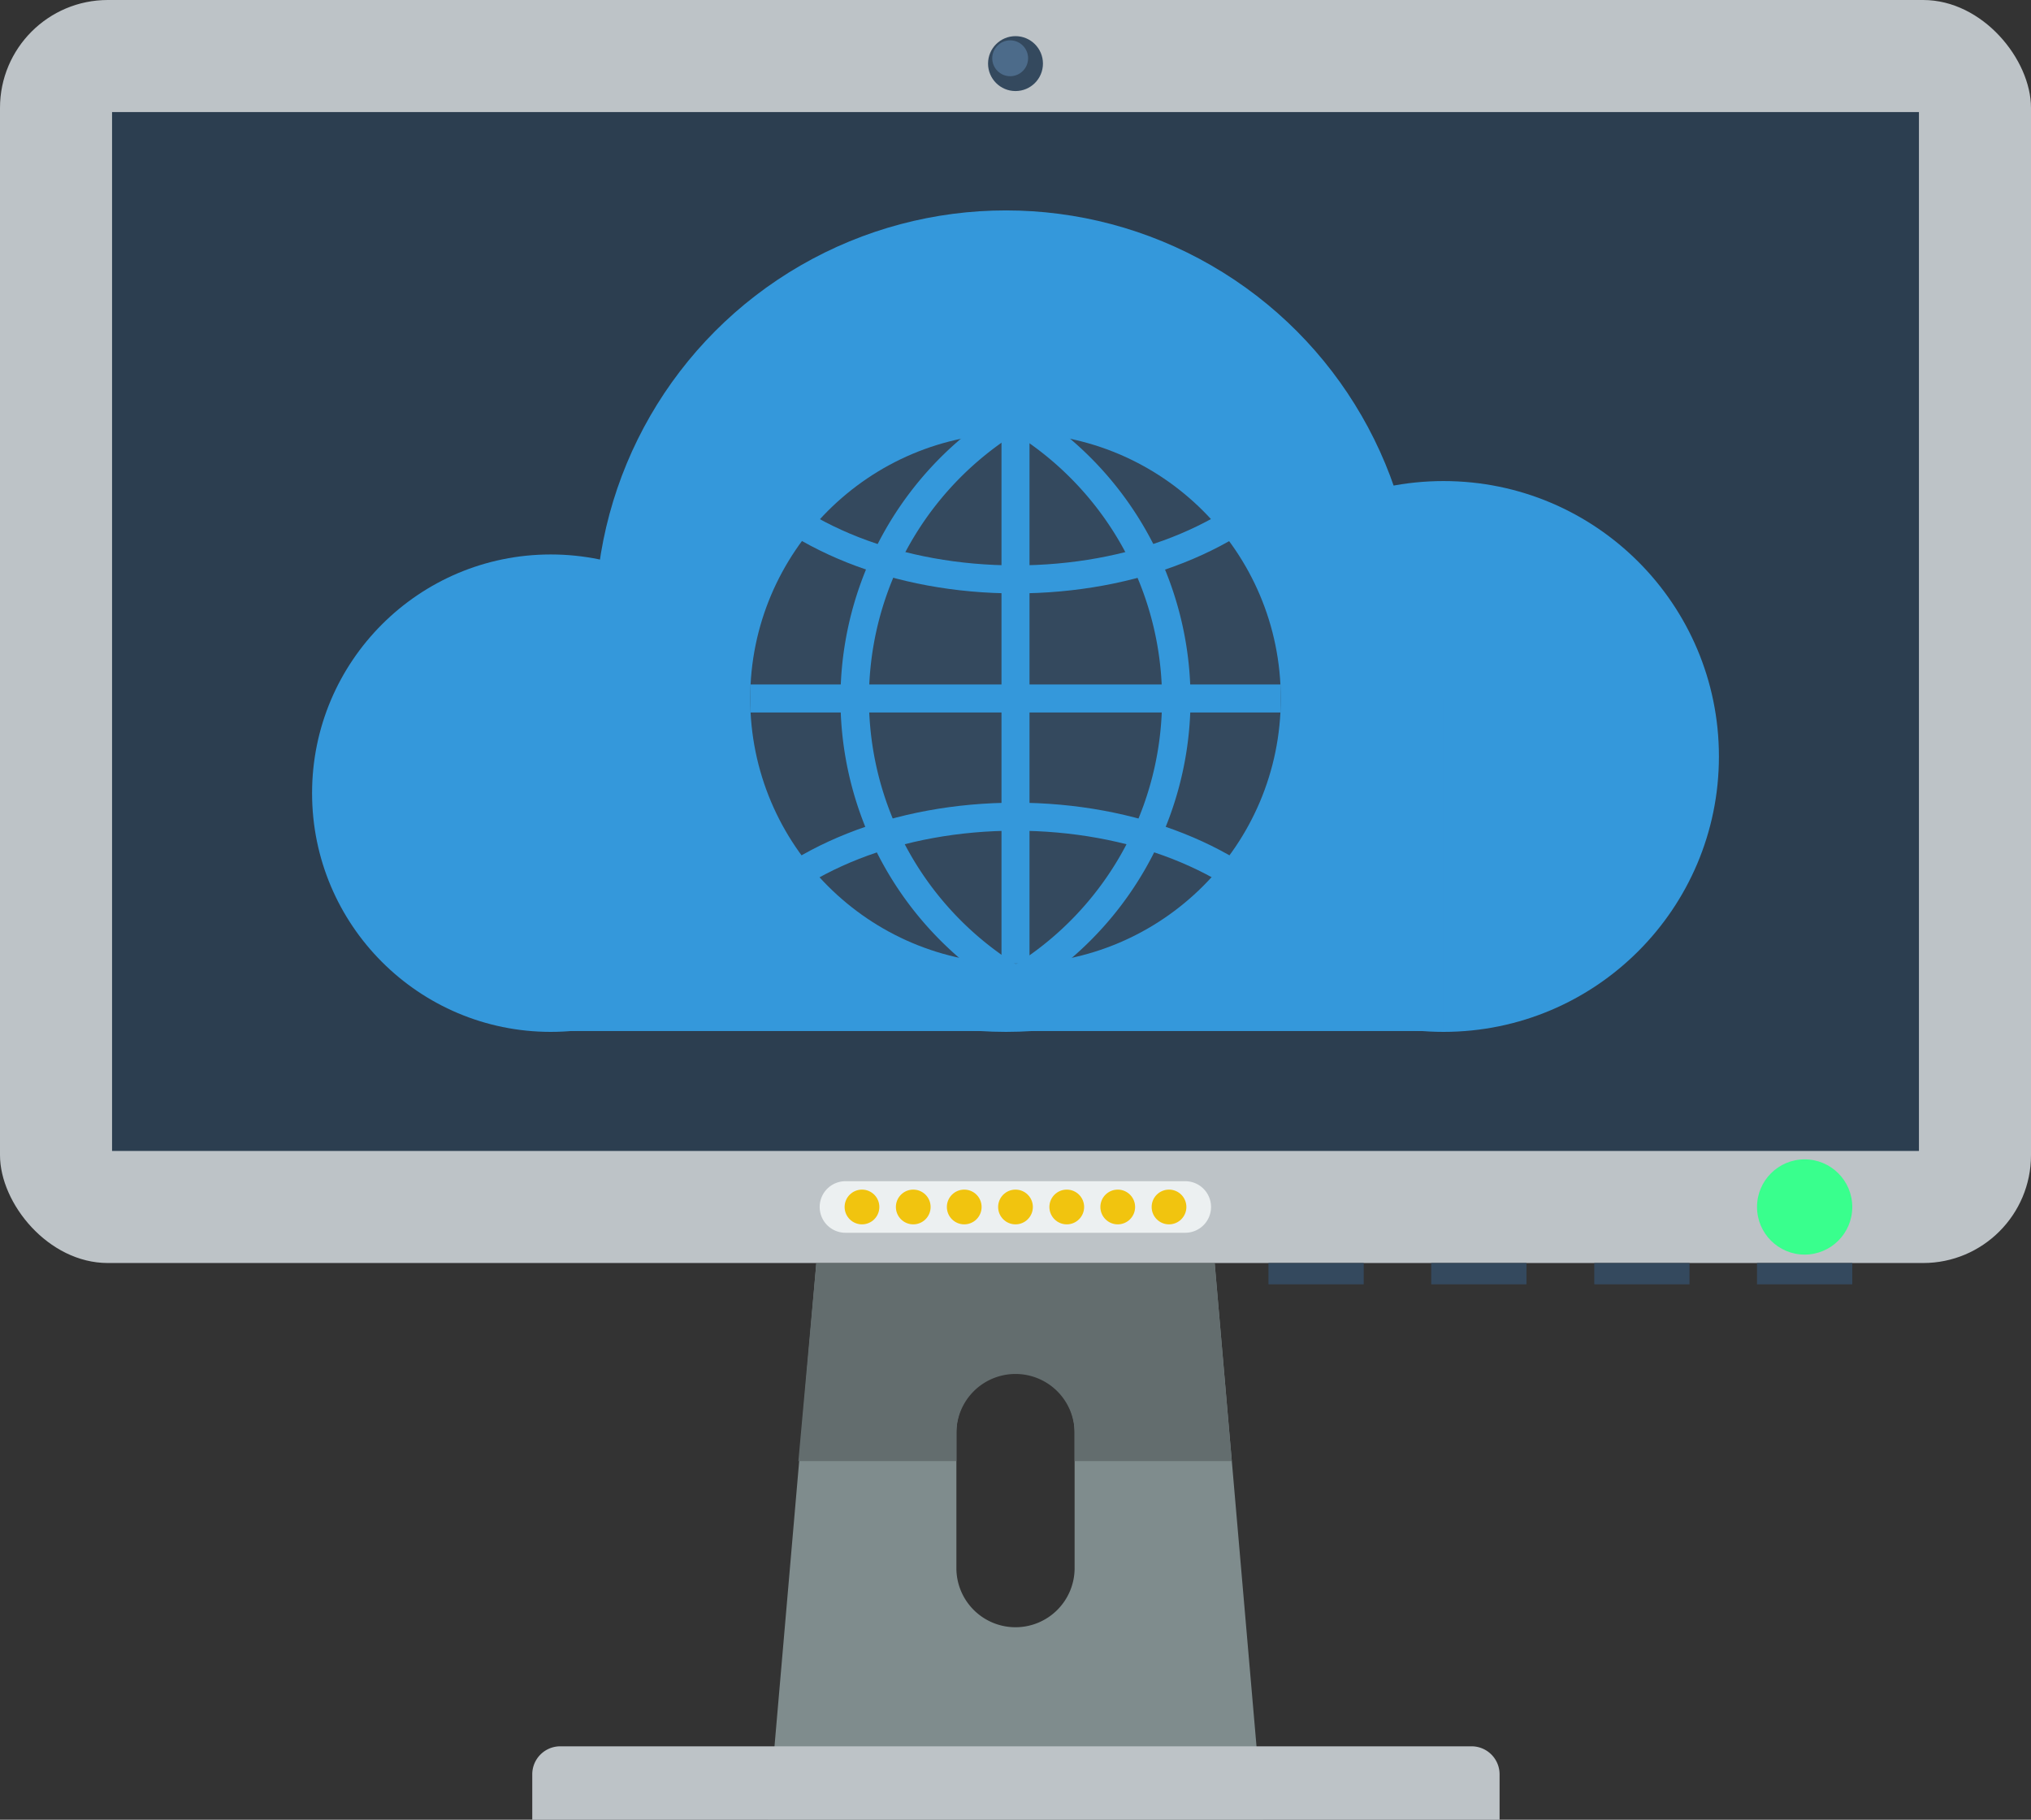 <svg id="Layer_1" data-name="Layer 1" xmlns="http://www.w3.org/2000/svg" viewBox="0 0 72.5 64.95"><rect x="0" y="0" width="72.5" height="64.95" fill="#333333" stroke="none"/><defs><style>.cls-1{fill:#bdc3c7;}.cls-2{fill:#2c3e50;}.cls-3{fill:#7f8c8d;}.cls-4{fill:#636d6e;}.cls-5{fill:#ecf0f1;}.cls-6{fill:#34495e;}.cls-7{fill:#39ff8d;}.cls-8{fill:#4c6b8a;}.cls-9{fill:#3498db;}.cls-10{fill:#f1c40f;}</style></defs><title>hosting</title><rect class="cls-1" width="72.5" height="45.08" rx="3.85" ry="3.85"/><rect class="cls-2" x="665.21" y="341.84" width="37.08" height="64.5" transform="translate(410.34 -661.21) rotate(90)"/><path class="cls-3" d="M690.86,396.63H676.64l-1.72,19.87h17.66Zm-5,10.89a2.11,2.11,0,0,1-2.11,2.11h0a2.11,2.11,0,0,1-2.11-2.11v-4.87a2.11,2.11,0,0,1,2.11-2.11h0a2.11,2.11,0,0,1,2.11,2.11Z" transform="translate(-647.5 -351.55)"/><path class="cls-4" d="M681.64,403.7v-1a2.11,2.11,0,0,1,2.11-2.11h0a2.11,2.11,0,0,1,2.11,2.11v1h5.61l-.61-7.06H676.64L676,403.7Z" transform="translate(-647.5 -351.55)"/><path class="cls-1" d="M20,62.33H52.53a1,1,0,0,1,1,1v1.62a0,0,0,0,1,0,0H19a0,0,0,0,1,0,0V63.33A1,1,0,0,1,20,62.33Z"/><path class="cls-5" d="M689.82,395.55H677.68a.92.92,0,0,1-.92-.92h0a.92.92,0,0,1,.92-.92h12.13a.92.92,0,0,1,.92.92h0A.92.92,0,0,1,689.82,395.55Z" transform="translate(-647.5 -351.55)"/><rect class="cls-6" x="62.72" y="45.08" width="3.4" height="0.76"/><rect class="cls-6" x="56.91" y="45.08" width="3.4" height="0.76"/><rect class="cls-6" x="51.09" y="45.08" width="3.4" height="0.76"/><rect class="cls-6" x="45.28" y="45.08" width="3.4" height="0.76"/><circle class="cls-7" cx="64.42" cy="43.08" r="1.7"/><circle class="cls-6" cx="36.25" cy="2.27" r="0.98"/><circle class="cls-8" cx="36.06" cy="2.08" r="0.64"/><circle class="cls-9" cx="19.66" cy="28.31" r="8.52"/><circle class="cls-9" cx="51.53" cy="27" r="9.83"/><circle class="cls-9" cx="35.91" cy="22.17" r="14.66"/><rect class="cls-9" x="19.66" y="24.93" width="31.87" height="11.87"/><circle class="cls-6" cx="36.25" cy="24.93" r="9.47"/><rect class="cls-9" x="35.75" y="15.45" width="1" height="18.94"/><rect class="cls-9" x="26.78" y="24.43" width="18.94" height="1"/><path class="cls-9" d="M683.5,387a12.19,12.19,0,0,1,0-21l.51.86a11.19,11.19,0,0,0,0,19.26Z" transform="translate(-647.5 -351.55)"/><path class="cls-9" d="M684,387l-.51-.86a11.19,11.19,0,0,0,0-19.26L684,366a12.19,12.19,0,0,1,0,21Z" transform="translate(-647.5 -351.55)"/><path class="cls-9" d="M683.75,372.73c-4.32,0-8.22-1.55-10.44-4.15l.76-.65c2,2.38,5.65,3.8,9.68,3.8s7.65-1.42,9.68-3.8l.76.65C692,371.18,688.07,372.73,683.75,372.73Z" transform="translate(-647.5 -351.55)"/><path class="cls-9" d="M693.43,385c-2-2.38-5.65-3.8-9.68-3.8s-7.65,1.42-9.68,3.8l-.76-.65c2.22-2.6,6.12-4.15,10.44-4.15s8.22,1.55,10.44,4.15Z" transform="translate(-647.5 -351.55)"/><circle class="cls-10" cx="30.77" cy="43.08" r="0.62"/><circle class="cls-10" cx="32.6" cy="43.08" r="0.62"/><circle class="cls-10" cx="34.42" cy="43.08" r="0.62"/><circle class="cls-10" cx="36.25" cy="43.08" r="0.62"/><circle class="cls-10" cx="38.08" cy="43.08" r="0.62"/><circle class="cls-10" cx="39.9" cy="43.08" r="0.62"/><circle class="cls-10" cx="41.73" cy="43.08" r="0.62"/></svg>
